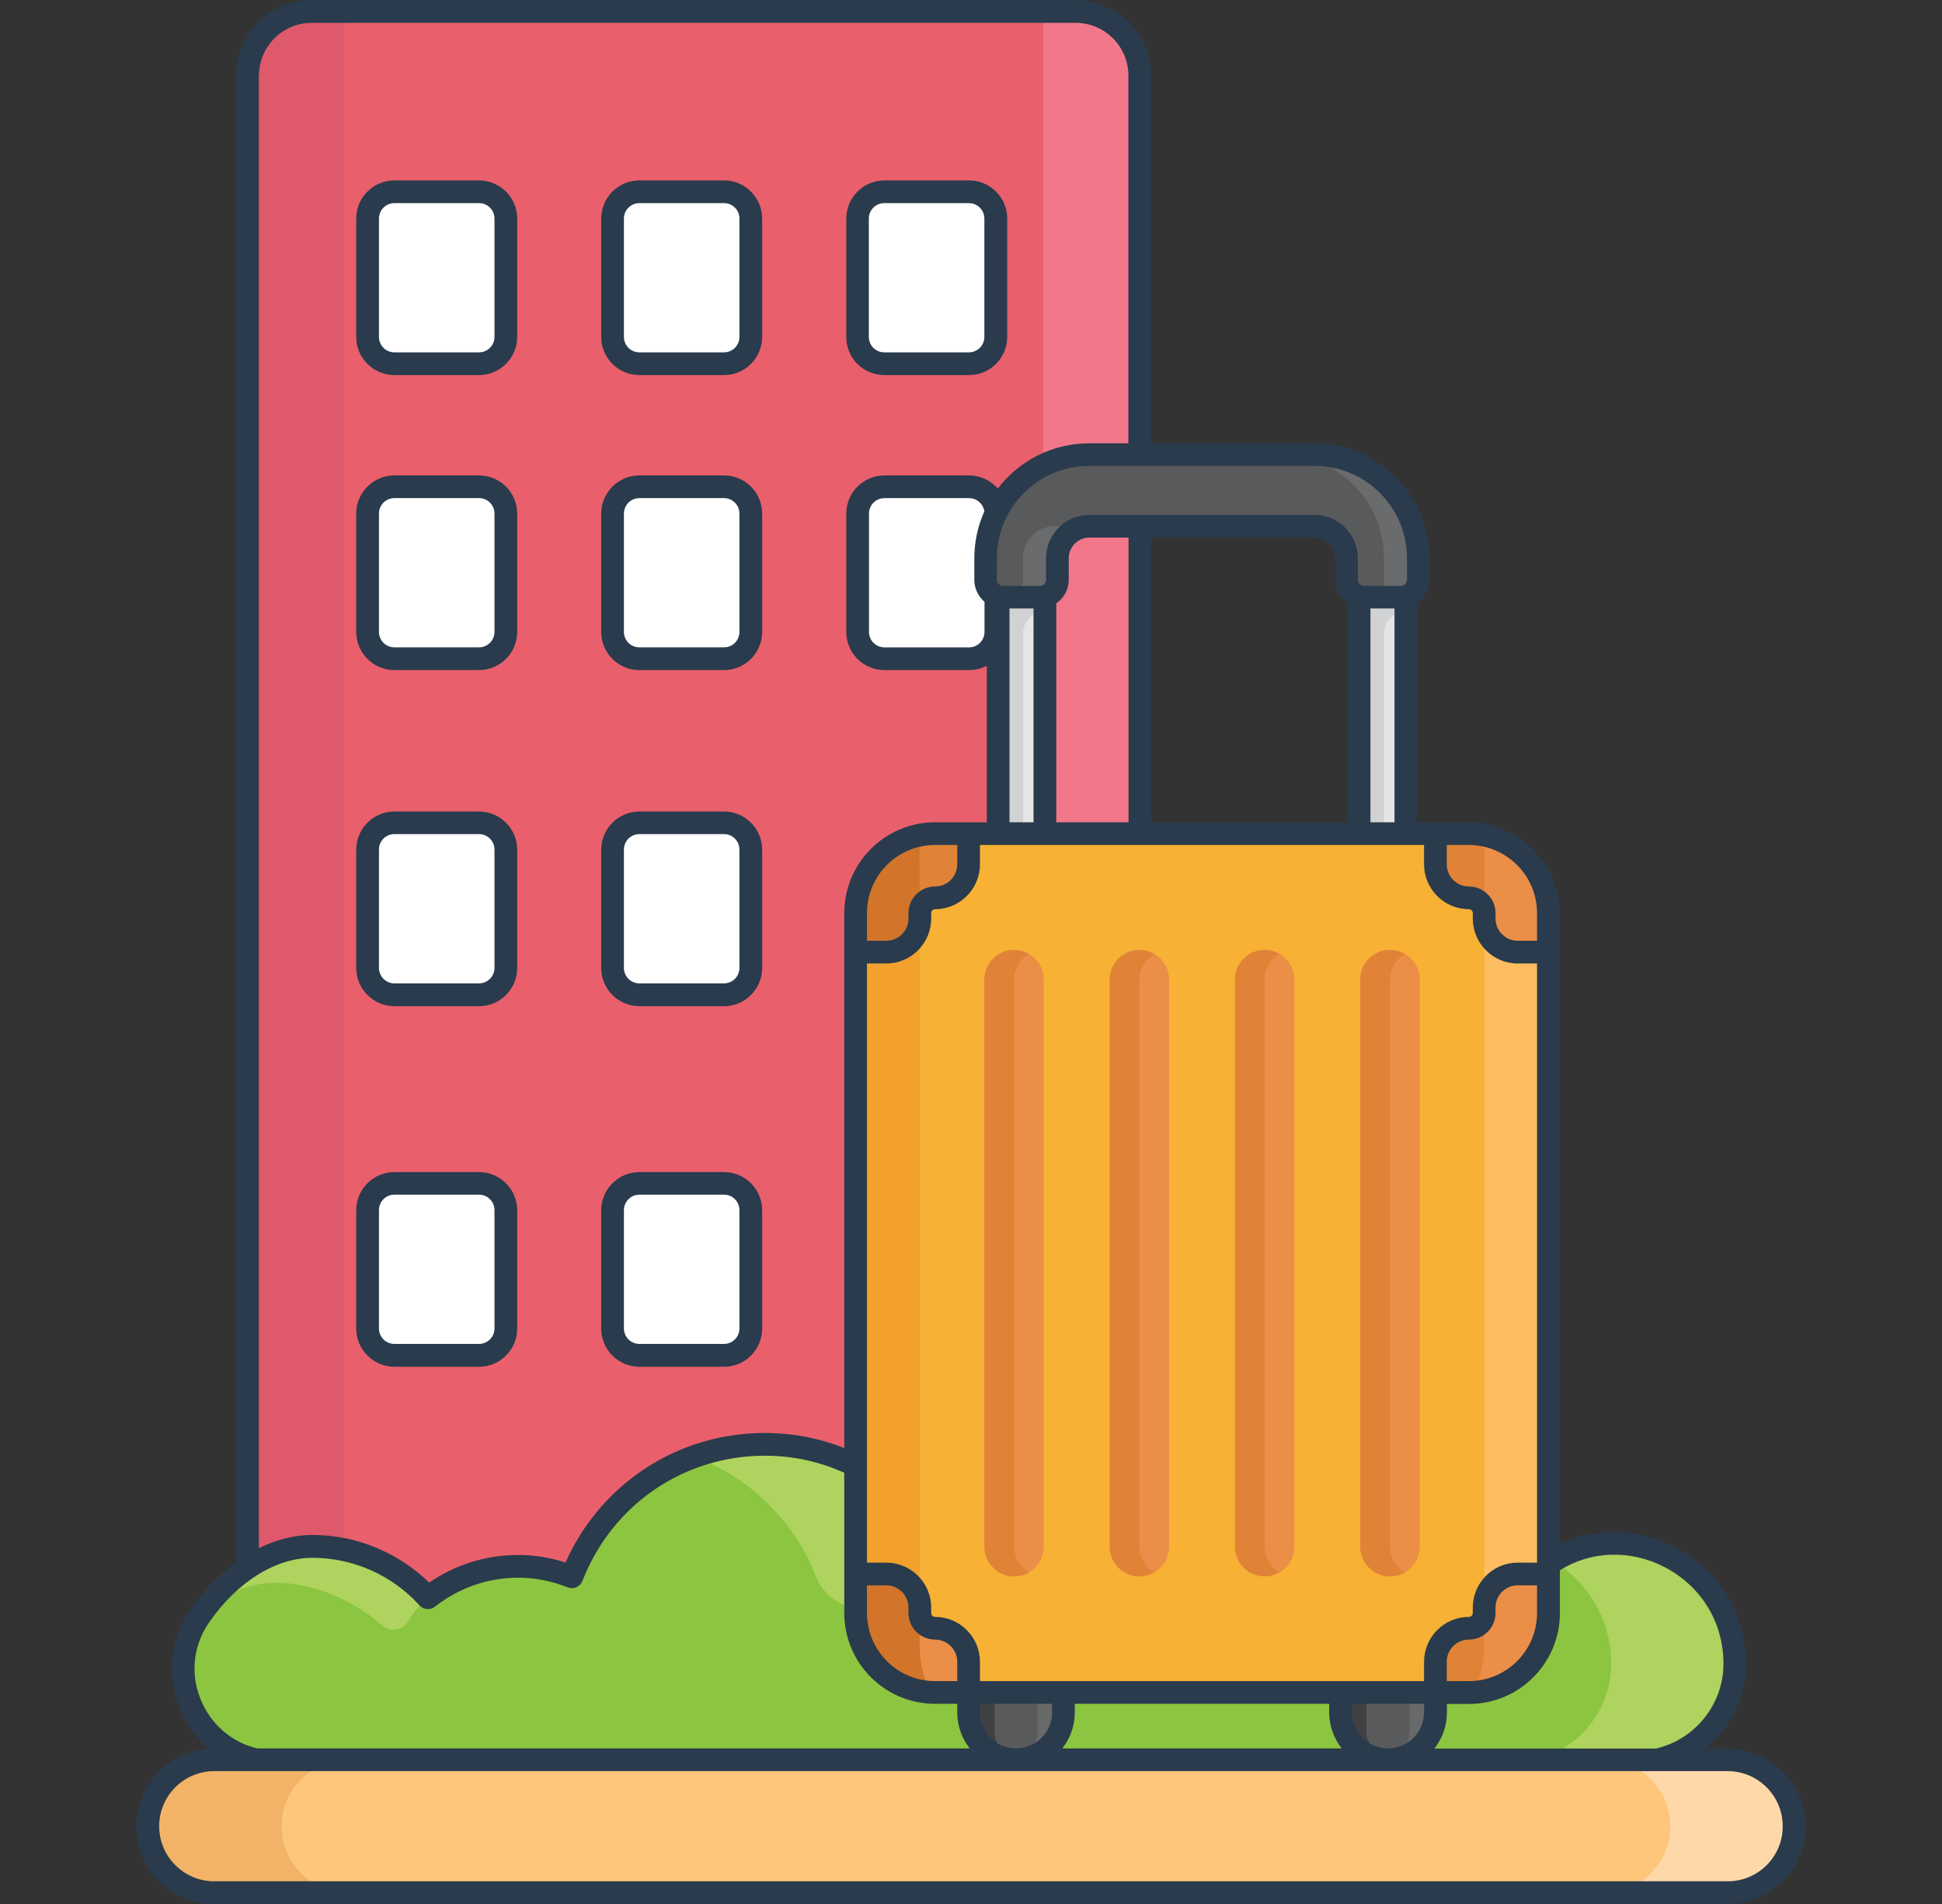 <svg width="51" height="50" viewBox="0 0 51 50" fill="none" xmlns="http://www.w3.org/2000/svg">
<rect x="0" y="0" width="51" height="50" fill="#333333" stroke="none"/>
<g clip-path="url(#clip0_3_12576)">
<path d="M28.255 0.3H8.185C7.257 0.3 6.502 1.055 6.502 1.983V45.079H29.934V1.983C29.937 1.051 29.182 0.3 28.255 0.3Z" fill="#E95F6C"/>
<path d="M6.502 1.983V45.079H9.042V0.3H8.185C7.257 0.3 6.502 1.051 6.502 1.983Z" fill="#DD596B"/>
<path d="M29.936 1.983V45.079H27.396V0.3H28.254C29.182 0.3 29.936 1.051 29.936 1.983Z" fill="#F2778B"/>
<path d="M12.584 9.553H10.362C9.974 9.553 9.656 9.236 9.656 8.848V5.74C9.656 5.352 9.974 5.034 10.362 5.034H12.584C12.972 5.034 13.29 5.352 13.29 5.74V8.848C13.29 9.236 12.972 9.553 12.584 9.553Z" fill="white"/>
<path d="M19.016 9.553H16.794C16.405 9.553 16.088 9.236 16.088 8.848V5.74C16.088 5.352 16.405 5.034 16.794 5.034H19.016C19.404 5.034 19.722 5.352 19.722 5.74V8.848C19.722 9.236 19.408 9.553 19.016 9.553Z" fill="white"/>
<path d="M25.45 9.553H23.227C22.839 9.553 22.521 9.236 22.521 8.848V5.74C22.521 5.352 22.839 5.034 23.227 5.034H25.45C25.838 5.034 26.155 5.352 26.155 5.74V8.848C26.155 9.236 25.841 9.553 25.45 9.553Z" fill="white"/>
<path d="M12.584 17.3H10.362C9.974 17.3 9.656 16.983 9.656 16.595V13.487C9.656 13.099 9.974 12.781 10.362 12.781H12.584C12.972 12.781 13.29 13.099 13.29 13.487V16.595C13.29 16.983 12.972 17.3 12.584 17.3Z" fill="white"/>
<path d="M19.016 17.3H16.794C16.405 17.3 16.088 16.983 16.088 16.595V13.487C16.088 13.099 16.405 12.781 16.794 12.781H19.016C19.404 12.781 19.722 13.099 19.722 13.487V16.595C19.722 16.983 19.408 17.3 19.016 17.3Z" fill="white"/>
<path d="M25.45 17.3H23.227C22.839 17.3 22.521 16.983 22.521 16.595V13.487C22.521 13.099 22.839 12.781 23.227 12.781H25.45C25.838 12.781 26.155 13.099 26.155 13.487V16.595C26.155 16.983 25.841 17.3 25.45 17.3Z" fill="white"/>
<path d="M12.584 26.124H10.362C9.974 26.124 9.656 25.806 9.656 25.418V22.31C9.656 21.922 9.974 21.605 10.362 21.605H12.584C12.972 21.605 13.29 21.922 13.29 22.31V25.418C13.29 25.81 12.972 26.124 12.584 26.124Z" fill="white"/>
<path d="M19.016 26.124H16.794C16.405 26.124 16.088 25.806 16.088 25.418V22.31C16.088 21.922 16.405 21.605 16.794 21.605H19.016C19.404 21.605 19.722 21.922 19.722 22.31V25.418C19.722 25.81 19.408 26.124 19.016 26.124Z" fill="white"/>
<path d="M12.584 35.592H10.362C9.974 35.592 9.656 35.275 9.656 34.887V31.779C9.656 31.391 9.974 31.073 10.362 31.073H12.584C12.972 31.073 13.29 31.391 13.29 31.779V34.887C13.29 35.278 12.972 35.592 12.584 35.592Z" fill="white"/>
<path d="M19.016 35.592H16.794C16.405 35.592 16.088 35.275 16.088 34.887V31.779C16.088 31.391 16.405 31.073 16.794 31.073H19.016C19.404 31.073 19.722 31.391 19.722 31.779V34.887C19.722 35.278 19.408 35.592 19.016 35.592Z" fill="white"/>
<path d="M25.45 35.592H23.227C22.839 35.592 22.521 35.275 22.521 34.887V31.779C22.521 31.391 22.839 31.073 23.227 31.073H25.45C25.838 31.073 26.155 31.391 26.155 31.779V34.887C26.155 35.278 25.841 35.592 25.45 35.592Z" fill="white"/>
<path d="M34.526 12.266H28.606C27.287 12.266 26.211 13.339 26.211 14.662V24.293H27.439V14.662C27.439 14.019 27.961 13.494 28.606 13.494H34.526C35.168 13.494 35.694 14.016 35.694 14.662V24.293H36.921V14.662C36.921 13.339 35.846 12.266 34.526 12.266Z" fill="#D0D2D3"/>
<path d="M26.867 16.637V24.292H27.439V16.062C27.125 16.062 26.867 16.32 26.867 16.637Z" fill="#E5E5E5"/>
<path d="M36.346 16.637V24.292H36.917V16.062C36.603 16.062 36.346 16.32 36.346 16.637Z" fill="#E5E5E5"/>
<path d="M34.526 11.938H28.607C27.104 11.938 25.887 13.155 25.887 14.658V15.226C25.887 15.476 26.091 15.681 26.342 15.681H27.312C27.562 15.681 27.767 15.476 27.767 15.226V14.658C27.767 14.196 28.141 13.818 28.607 13.818H34.526C34.989 13.818 35.366 14.192 35.366 14.658V15.226C35.366 15.476 35.571 15.681 35.821 15.681H36.795C37.045 15.681 37.25 15.476 37.25 15.226V14.658C37.25 13.155 36.029 11.938 34.526 11.938Z" fill="#595A5C"/>
<path d="M26.863 14.658V15.226C26.863 15.476 26.659 15.681 26.408 15.681H27.311C27.562 15.681 27.766 15.476 27.766 15.226V14.658C27.766 14.196 28.14 13.818 28.606 13.818H27.703C27.241 13.818 26.863 14.196 26.863 14.658Z" fill="#6A6B6C"/>
<path d="M33.623 11.938C35.126 11.938 36.343 13.155 36.343 14.658V15.681H36.791C37.041 15.681 37.246 15.476 37.246 15.226V14.658C37.246 13.155 36.029 11.938 34.526 11.938" fill="#6A6B6C"/>
<path d="M40.292 41.374C39.918 41.731 39.668 42.14 39.495 42.588C39.167 42.458 38.761 41.642 37.544 41.642C35.699 41.642 35.339 42.616 34.845 43.004C34.277 42.38 33.462 41.985 32.549 41.985C32.037 41.985 31.487 42.196 30.989 42.609C30.213 43.255 29.116 43.375 28.266 42.835C27.68 42.461 27.038 42.256 26.456 42.256C26.449 42.256 26.442 42.256 26.435 42.256C25.86 42.263 25.341 41.918 25.13 41.382C24.339 39.36 22.385 37.928 20.081 37.928C17.771 37.928 15.806 39.374 15.015 41.406C14.581 41.233 14.109 41.135 13.611 41.135C12.715 41.135 11.89 41.445 11.237 41.96C10.489 41.135 9.41 40.612 8.203 40.612C7.198 40.612 6.079 41.23 5.247 42.429C4.118 44.052 5.282 46.275 7.258 46.275H42.97C44.395 46.275 45.552 45.117 45.552 43.692C45.559 40.958 42.271 39.487 40.292 41.374Z" fill="#8CC540"/>
<path d="M40.787 40.993C41.672 41.529 42.311 42.489 42.311 43.692C42.311 45.117 41.154 46.274 39.728 46.274H42.978C44.403 46.274 45.56 45.117 45.56 43.692C45.56 41.173 42.773 39.73 40.787 40.993Z" fill="#AED35E"/>
<path d="M7.24 41.565C8.263 41.565 9.304 42.045 10.055 42.694C10.253 42.863 10.553 42.824 10.694 42.606C10.863 42.345 11.082 42.052 11.244 41.956C10.496 41.131 9.417 40.609 8.21 40.609C7.268 40.609 6.227 41.152 5.416 42.207C6.009 41.784 6.644 41.565 7.24 41.565Z" fill="#AED35E"/>
<path d="M21.425 41.395C21.633 41.932 22.162 42.263 22.738 42.26H22.748C23.249 42.26 23.789 42.408 24.304 42.687C25.302 43.226 26.516 43.173 27.43 42.5C27.451 42.486 27.472 42.468 27.493 42.454C27.144 42.327 26.794 42.26 26.463 42.26C26.456 42.26 26.449 42.26 26.442 42.26C25.863 42.267 25.348 41.918 25.136 41.378C24.343 39.36 22.392 37.931 20.092 37.931C19.439 37.931 18.814 38.048 18.232 38.259C19.693 38.792 20.857 39.942 21.425 41.395Z" fill="#AED35E"/>
<path d="M45.376 49.703H5.628C4.664 49.703 3.885 48.924 3.885 47.961C3.885 46.997 4.664 46.218 5.628 46.218H45.376C46.339 46.218 47.118 46.997 47.118 47.961C47.118 48.92 46.339 49.703 45.376 49.703Z" fill="#FEC67A"/>
<path d="M7.395 47.957C7.395 46.994 8.174 46.214 9.137 46.214H5.624C4.661 46.214 3.881 46.994 3.881 47.957C3.881 48.92 4.661 49.7 5.624 49.7H9.137C8.178 49.703 7.395 48.92 7.395 47.957Z" fill="#F2B368"/>
<path d="M45.376 46.214H42.123C43.086 46.214 43.866 46.994 43.866 47.957C43.866 48.92 43.086 49.7 42.123 49.7H45.376C46.339 49.7 47.118 48.92 47.118 47.957C47.118 46.998 46.339 46.214 45.376 46.214Z" fill="#FFD8A9"/>
<path d="M26.681 46.215C27.369 46.215 27.926 45.657 27.926 44.969V43.918H25.436V44.969C25.436 45.657 25.993 46.215 26.681 46.215Z" fill="#595A5C"/>
<path d="M27.248 43.918V45.474C27.248 45.971 26.684 46.215 26.684 46.215C27.372 46.215 27.929 45.657 27.929 44.969V43.918H27.248Z" fill="#686969"/>
<path d="M26.116 43.918V45.488C26.116 45.943 26.681 46.215 26.681 46.215C25.993 46.215 25.436 45.657 25.436 44.969V43.918H26.116Z" fill="#404143"/>
<path d="M36.452 46.215C37.14 46.215 37.698 45.657 37.698 44.969V43.918H35.207V44.969C35.207 45.657 35.764 46.215 36.452 46.215Z" fill="#595A5C"/>
<path d="M37.018 43.918V45.474C37.018 45.971 36.453 46.215 36.453 46.215C37.141 46.215 37.699 45.657 37.699 44.969V43.918H37.018Z" fill="#686969"/>
<path d="M35.886 43.918V45.488C35.886 45.943 36.45 46.215 36.45 46.215C35.763 46.215 35.205 45.657 35.205 44.969V43.918H35.886Z" fill="#404143"/>
<path d="M38.577 44.447H24.557C23.404 44.447 22.469 43.512 22.469 42.359V23.979C22.469 22.825 23.404 21.89 24.557 21.89H38.577C39.73 21.89 40.665 22.825 40.665 23.979V42.359C40.662 43.512 39.73 44.447 38.577 44.447Z" fill="#F7B134"/>
<path d="M38.706 21.897C38.904 21.999 39.017 22.207 38.978 22.645V43.057C38.978 43.914 38.812 44.292 38.537 44.443H38.576C39.73 44.443 40.664 43.508 40.664 42.355V23.975C40.661 22.871 39.8 21.964 38.706 21.897Z" fill="#FDBD60"/>
<path d="M24.427 21.897C24.229 21.999 24.116 22.207 24.155 22.645V43.057C24.155 43.914 24.321 44.292 24.596 44.443H24.557C23.404 44.443 22.469 43.508 22.469 42.355V23.975C22.469 22.871 23.333 21.964 24.427 21.897Z" fill="#F2A22C"/>
<path d="M38.578 23.58C38.8 23.58 38.98 23.76 38.98 23.982V24.127C38.98 24.613 39.375 25.005 39.858 25.005H40.666V23.982C40.666 22.828 39.731 21.894 38.578 21.894H37.699V22.701C37.696 23.185 38.091 23.58 38.578 23.58Z" fill="#E08337"/>
<path d="M40.661 23.978C40.661 22.871 39.797 21.964 38.707 21.897C38.905 21.999 39.017 22.207 38.979 22.645V24.201C39.017 24.649 39.395 25.002 39.854 25.002H40.661V23.978Z" fill="#EB8E48"/>
<path d="M24.159 24.123V23.979C24.159 23.756 24.339 23.576 24.561 23.576C25.048 23.576 25.44 23.181 25.44 22.698V21.89H24.561C23.407 21.89 22.473 22.825 22.473 23.979V25.002H23.28C23.764 25.005 24.159 24.61 24.159 24.123Z" fill="#E08337"/>
<path d="M24.557 42.757C24.335 42.757 24.155 42.577 24.155 42.355V42.211C24.155 41.724 23.76 41.332 23.277 41.332H22.469V42.355C22.469 43.509 23.404 44.444 24.557 44.444H25.436V43.639C25.436 43.152 25.044 42.757 24.557 42.757Z" fill="#EB8E48"/>
<path d="M24.151 24.201V22.645C24.113 22.207 24.226 21.996 24.423 21.897C23.333 21.964 22.469 22.871 22.469 23.978V25.002H23.277C23.735 25.005 24.113 24.652 24.151 24.201Z" fill="#D2742A"/>
<path d="M24.151 43.061V42.136C24.113 41.688 23.735 41.335 23.277 41.335H22.469V42.358C22.469 43.512 23.404 44.447 24.557 44.447H24.596C24.317 44.295 24.151 43.918 24.151 43.061Z" fill="#D2742A"/>
<path d="M38.976 42.214V42.358C38.976 42.581 38.796 42.761 38.574 42.761C38.087 42.761 37.695 43.156 37.695 43.639V44.447H38.574C39.727 44.447 40.662 43.512 40.662 42.358V41.335H39.854C39.371 41.335 38.976 41.727 38.976 42.214Z" fill="#E08337"/>
<path d="M40.661 42.358V41.335H39.853C39.394 41.335 39.017 41.688 38.978 42.136V43.061C38.978 43.918 38.812 44.295 38.537 44.447H38.576C39.73 44.447 40.661 43.512 40.661 42.358Z" fill="#EB8E48"/>
<path d="M26.631 41.396C26.201 41.396 25.852 41.046 25.852 40.616V25.725C25.852 25.295 26.201 24.945 26.631 24.945C27.062 24.945 27.411 25.295 27.411 25.725V40.616C27.411 41.046 27.062 41.396 26.631 41.396Z" fill="#EB8E48"/>
<path d="M26.631 40.616V25.725C26.631 25.436 26.79 25.185 27.023 25.051C26.906 24.984 26.776 24.945 26.631 24.945C26.201 24.945 25.852 25.295 25.852 25.725V40.616C25.852 41.046 26.201 41.396 26.631 41.396C26.772 41.396 26.906 41.357 27.023 41.29C26.79 41.156 26.631 40.902 26.631 40.616Z" fill="#E08337"/>
<path d="M29.922 41.396C29.492 41.396 29.143 41.046 29.143 40.616V25.725C29.143 25.295 29.492 24.945 29.922 24.945C30.353 24.945 30.702 25.295 30.702 25.725V40.616C30.702 41.046 30.353 41.396 29.922 41.396Z" fill="#EB8E48"/>
<path d="M29.922 40.616V25.725C29.922 25.436 30.081 25.185 30.314 25.051C30.197 24.984 30.067 24.945 29.922 24.945C29.492 24.945 29.143 25.295 29.143 25.725V40.616C29.143 41.046 29.492 41.396 29.922 41.396C30.063 41.396 30.197 41.357 30.314 41.29C30.078 41.156 29.922 40.902 29.922 40.616Z" fill="#E08337"/>
<path d="M33.211 41.396C32.781 41.396 32.432 41.046 32.432 40.616V25.725C32.432 25.295 32.781 24.945 33.211 24.945C33.642 24.945 33.991 25.295 33.991 25.725V40.616C33.995 41.046 33.642 41.396 33.211 41.396Z" fill="#EB8E48"/>
<path d="M33.211 40.616V25.725C33.211 25.436 33.37 25.185 33.603 25.051C33.486 24.984 33.356 24.945 33.211 24.945C32.781 24.945 32.432 25.295 32.432 25.725V40.616C32.432 41.046 32.781 41.396 33.211 41.396C33.352 41.396 33.486 41.357 33.603 41.29C33.37 41.156 33.211 40.902 33.211 40.616Z" fill="#E08337"/>
<path d="M36.502 41.396C36.072 41.396 35.723 41.046 35.723 40.616V25.725C35.723 25.295 36.072 24.945 36.502 24.945C36.933 24.945 37.282 25.295 37.282 25.725V40.616C37.282 41.046 36.933 41.396 36.502 41.396Z" fill="#F39E24"/>
<path d="M36.502 41.396C36.072 41.396 35.723 41.046 35.723 40.616V25.725C35.723 25.295 36.072 24.945 36.502 24.945C36.933 24.945 37.282 25.295 37.282 25.725V40.616C37.282 41.046 36.933 41.396 36.502 41.396Z" fill="#EB8E48"/>
<path d="M36.502 40.616V25.725C36.502 25.436 36.661 25.185 36.894 25.051C36.778 24.984 36.647 24.945 36.502 24.945C36.072 24.945 35.723 25.295 35.723 25.725V40.616C35.723 41.046 36.072 41.396 36.502 41.396C36.643 41.396 36.778 41.357 36.894 41.29C36.657 41.156 36.502 40.902 36.502 40.616Z" fill="#E08337"/>
<path d="M45.374 45.918H44.796C45.445 45.382 45.854 44.574 45.854 43.692C45.854 42.38 45.156 41.23 43.984 40.623C43.014 40.118 41.896 40.104 40.958 40.553V23.979C40.958 22.663 39.889 21.594 38.573 21.594H37.215V15.847C37.412 15.709 37.542 15.484 37.542 15.226V14.658C37.542 12.993 36.188 11.638 34.523 11.638H30.233V1.983C30.233 0.889 29.344 0 28.25 0H8.184C7.09 0 6.201 0.889 6.201 1.983V41.025C5.76 41.343 5.355 41.759 5.005 42.26C4.473 43.026 4.363 43.96 4.702 44.821C4.871 45.255 5.146 45.633 5.485 45.925C4.423 45.996 3.58 46.881 3.58 47.961C3.58 49.086 4.497 50.004 5.623 50.004H45.374C46.5 50.004 47.417 49.086 47.417 47.961C47.417 46.832 46.5 45.918 45.374 45.918ZM43.713 41.152C44.683 41.657 45.261 42.606 45.261 43.692C45.261 44.754 44.517 45.682 43.487 45.918H37.669C37.874 45.657 37.998 45.329 37.998 44.973V44.747H38.58C39.896 44.747 40.965 43.678 40.965 42.362V41.237C41.779 40.722 42.82 40.69 43.713 41.152ZM25.735 44.969V44.743H27.629V44.969C27.629 45.491 27.206 45.915 26.684 45.915C26.158 45.918 25.735 45.491 25.735 44.969ZM37.398 22.19V22.698C37.398 23.347 37.927 23.876 38.576 23.876C38.633 23.876 38.678 23.922 38.678 23.979V24.123C38.678 24.773 39.208 25.302 39.857 25.302H40.365V41.036H39.857C39.208 41.036 38.678 41.565 38.678 42.214V42.359C38.678 42.415 38.633 42.461 38.576 42.461C37.927 42.461 37.398 42.99 37.398 43.639V44.147H25.735V43.639C25.735 42.99 25.206 42.461 24.557 42.461C24.5 42.461 24.454 42.415 24.454 42.359V42.214C24.454 41.565 23.925 41.036 23.276 41.036H22.768V25.302H23.276C23.925 25.302 24.454 24.773 24.454 24.123V23.979C24.454 23.922 24.5 23.876 24.557 23.876C25.206 23.876 25.735 23.347 25.735 22.698V22.19H37.398ZM25.855 15.805V16.595C25.855 16.821 25.671 17.001 25.449 17.001H23.227C23.001 17.001 22.821 16.817 22.821 16.595V13.487C22.821 13.261 23.004 13.081 23.227 13.081H25.449C25.654 13.081 25.82 13.233 25.851 13.427C25.682 13.804 25.587 14.221 25.587 14.662V15.23C25.587 15.455 25.692 15.664 25.855 15.805ZM26.511 15.978H27.142V21.594H26.511V15.978ZM34.526 14.118C34.823 14.118 35.066 14.362 35.066 14.658V15.226C35.066 15.484 35.197 15.709 35.394 15.847V21.594H30.233V14.118H34.526ZM29.637 21.594H27.739V15.847C27.936 15.709 28.067 15.484 28.067 15.226V14.658C28.067 14.362 28.31 14.118 28.607 14.118H29.637V21.594ZM40.365 41.632V42.359C40.365 43.346 39.564 44.147 38.576 44.147H37.994V43.639C37.994 43.318 38.255 43.057 38.576 43.057C38.961 43.057 39.275 42.743 39.275 42.359V42.214C39.275 41.893 39.536 41.632 39.857 41.632H40.365ZM25.139 22.698C25.139 23.019 24.878 23.28 24.557 23.28C24.172 23.28 23.858 23.594 23.858 23.979V24.123C23.858 24.444 23.597 24.705 23.276 24.705H22.768V23.979C22.768 22.991 23.569 22.19 24.557 22.19H25.139V22.698ZM22.768 41.632H23.276C23.597 41.632 23.858 41.893 23.858 42.214V42.359C23.858 42.743 24.172 43.057 24.557 43.057C24.878 43.057 25.139 43.318 25.139 43.639V44.147H24.557C23.569 44.147 22.768 43.346 22.768 42.359V41.632ZM28.226 44.969V44.743H34.907V44.969C34.907 45.326 35.031 45.654 35.235 45.915H27.897C28.102 45.657 28.226 45.326 28.226 44.969ZM35.504 44.969V44.743H37.398V44.969C37.398 45.491 36.975 45.915 36.452 45.915C35.93 45.918 35.504 45.491 35.504 44.969ZM40.365 23.979V24.705H39.857C39.536 24.705 39.275 24.444 39.275 24.123V23.979C39.275 23.594 38.961 23.28 38.576 23.28C38.255 23.28 37.994 23.019 37.994 22.698V22.19H38.576C39.56 22.19 40.365 22.994 40.365 23.979ZM35.99 21.594V15.978H36.622V21.594H35.99ZM36.95 14.658V15.226C36.95 15.314 36.879 15.385 36.791 15.385H35.817C35.729 15.385 35.659 15.314 35.659 15.226V14.658C35.659 14.03 35.147 13.522 34.523 13.522H28.607C27.979 13.522 27.471 14.034 27.471 14.658V15.226C27.471 15.314 27.4 15.385 27.312 15.385H26.338C26.25 15.385 26.179 15.314 26.179 15.226V14.658C26.179 13.321 27.266 12.235 28.603 12.235H34.523C35.863 12.235 36.95 13.321 36.95 14.658ZM6.801 1.983C6.801 1.221 7.422 0.6 8.184 0.6H28.25C29.012 0.6 29.633 1.221 29.633 1.983V11.642H28.603C27.626 11.642 26.754 12.107 26.204 12.831C26.021 12.619 25.749 12.485 25.449 12.485H23.227C22.673 12.485 22.225 12.937 22.225 13.487V16.595C22.225 17.149 22.676 17.597 23.227 17.597H25.449C25.615 17.597 25.774 17.555 25.915 17.484V21.594H24.557C23.241 21.594 22.172 22.663 22.172 23.979V38.026C21.509 37.766 20.81 37.631 20.083 37.631C17.801 37.631 15.779 38.958 14.851 41.032C14.442 40.902 14.03 40.835 13.613 40.835C12.767 40.835 11.962 41.085 11.271 41.561C10.452 40.764 9.352 40.309 8.205 40.309C7.732 40.309 7.256 40.432 6.797 40.658V1.983H6.801ZM5.259 44.602C4.995 43.929 5.079 43.198 5.496 42.599C6.229 41.54 7.242 40.909 8.205 40.909C9.274 40.909 10.297 41.364 11.017 42.158C11.123 42.274 11.299 42.288 11.422 42.193C12.054 41.696 12.812 41.431 13.613 41.431C14.047 41.431 14.481 41.516 14.908 41.685C14.982 41.713 15.063 41.713 15.137 41.681C15.211 41.65 15.268 41.59 15.296 41.516C16.072 39.519 17.953 38.228 20.083 38.228C20.814 38.228 21.516 38.379 22.172 38.676V42.359C22.172 43.675 23.241 44.743 24.557 44.743H25.139V44.969C25.139 45.326 25.262 45.654 25.467 45.915H6.762C6.081 45.76 5.52 45.269 5.259 44.602ZM45.374 49.404H5.626C4.829 49.404 4.18 48.755 4.18 47.957C4.18 47.16 4.829 46.511 5.626 46.511H6.723H43.519H45.371C46.168 46.511 46.817 47.16 46.817 47.957C46.821 48.755 46.172 49.404 45.374 49.404Z" fill="#293B4C"/>
<path d="M10.357 9.85H12.58C13.134 9.85 13.582 9.398 13.582 8.848V5.74C13.582 5.186 13.13 4.738 12.58 4.738H10.357C9.803 4.738 9.355 5.189 9.355 5.74V8.848C9.355 9.402 9.807 9.85 10.357 9.85ZM9.952 5.74C9.952 5.514 10.135 5.334 10.357 5.334H12.58C12.806 5.334 12.986 5.517 12.986 5.74V8.848C12.986 9.073 12.802 9.253 12.58 9.253H10.357C10.132 9.253 9.952 9.07 9.952 8.848V5.74Z" fill="#293B4C"/>
<path d="M16.791 9.85H19.014C19.567 9.85 20.015 9.398 20.015 8.848V5.74C20.015 5.186 19.564 4.738 19.014 4.738H16.791C16.237 4.738 15.789 5.189 15.789 5.74V8.848C15.789 9.402 16.237 9.85 16.791 9.85ZM16.385 5.74C16.385 5.514 16.569 5.334 16.791 5.334H19.014C19.239 5.334 19.419 5.517 19.419 5.74V8.848C19.419 9.073 19.236 9.253 19.014 9.253H16.791C16.565 9.253 16.385 9.07 16.385 8.848V5.74Z" fill="#293B4C"/>
<path d="M23.227 9.85H25.449C26.003 9.85 26.451 9.398 26.451 8.848V5.74C26.451 5.186 25.999 4.738 25.449 4.738H23.227C22.673 4.738 22.225 5.189 22.225 5.74V8.848C22.221 9.402 22.673 9.85 23.227 9.85ZM22.817 5.74C22.817 5.514 23.001 5.334 23.223 5.334H25.445C25.671 5.334 25.851 5.517 25.851 5.74V8.848C25.851 9.073 25.668 9.253 25.445 9.253H23.223C22.997 9.253 22.817 9.07 22.817 8.848V5.74Z" fill="#293B4C"/>
<path d="M10.357 17.597H12.58C13.134 17.597 13.582 17.145 13.582 16.595V13.487C13.582 12.933 13.13 12.485 12.58 12.485H10.357C9.803 12.485 9.355 12.936 9.355 13.487V16.595C9.355 17.149 9.807 17.597 10.357 17.597ZM9.952 13.487C9.952 13.261 10.135 13.081 10.357 13.081H12.58C12.806 13.081 12.986 13.264 12.986 13.487V16.595C12.986 16.821 12.802 17 12.58 17H10.357C10.132 17 9.952 16.817 9.952 16.595V13.487Z" fill="#293B4C"/>
<path d="M16.791 17.597H19.014C19.567 17.597 20.015 17.145 20.015 16.595V13.487C20.015 12.933 19.564 12.485 19.014 12.485H16.791C16.237 12.485 15.789 12.936 15.789 13.487V16.595C15.789 17.149 16.237 17.597 16.791 17.597ZM16.385 13.487C16.385 13.261 16.569 13.081 16.791 13.081H19.014C19.239 13.081 19.419 13.264 19.419 13.487V16.595C19.419 16.821 19.236 17 19.014 17H16.791C16.565 17 16.385 16.817 16.385 16.595V13.487Z" fill="#293B4C"/>
<path d="M10.357 26.423H12.58C13.134 26.423 13.582 25.972 13.582 25.422V22.313C13.582 21.76 13.13 21.311 12.58 21.311H10.357C9.803 21.311 9.355 21.763 9.355 22.313V25.422C9.355 25.972 9.807 26.423 10.357 26.423ZM9.952 22.31C9.952 22.084 10.135 21.904 10.357 21.904H12.58C12.806 21.904 12.986 22.088 12.986 22.31V25.418C12.986 25.644 12.802 25.824 12.58 25.824H10.357C10.132 25.824 9.952 25.64 9.952 25.418V22.31Z" fill="#293B4C"/>
<path d="M16.791 26.423H19.014C19.567 26.423 20.015 25.972 20.015 25.422V22.313C20.015 21.76 19.564 21.311 19.014 21.311H16.791C16.237 21.311 15.789 21.763 15.789 22.313V25.422C15.789 25.972 16.237 26.423 16.791 26.423ZM16.385 22.31C16.385 22.084 16.569 21.904 16.791 21.904H19.014C19.239 21.904 19.419 22.088 19.419 22.31V25.418C19.419 25.644 19.236 25.824 19.014 25.824H16.791C16.565 25.824 16.385 25.64 16.385 25.418V22.31Z" fill="#293B4C"/>
<path d="M10.357 35.892H12.58C13.134 35.892 13.582 35.441 13.582 34.89V31.782C13.582 31.228 13.13 30.78 12.58 30.78H10.357C9.803 30.78 9.355 31.232 9.355 31.782V34.89C9.355 35.441 9.807 35.892 10.357 35.892ZM9.952 31.779C9.952 31.553 10.135 31.373 10.357 31.373H12.58C12.806 31.373 12.986 31.556 12.986 31.779V34.887C12.986 35.112 12.802 35.292 12.58 35.292H10.357C10.132 35.292 9.952 35.109 9.952 34.887V31.779Z" fill="#293B4C"/>
<path d="M16.791 35.892H19.014C19.567 35.892 20.015 35.441 20.015 34.89V31.782C20.015 31.228 19.564 30.78 19.014 30.78H16.791C16.237 30.78 15.789 31.232 15.789 31.782V34.89C15.789 35.441 16.237 35.892 16.791 35.892ZM16.385 31.779C16.385 31.553 16.569 31.373 16.791 31.373H19.014C19.239 31.373 19.419 31.556 19.419 31.779V34.887C19.419 35.112 19.236 35.292 19.014 35.292H16.791C16.565 35.292 16.385 35.109 16.385 34.887V31.779Z" fill="#293B4C"/>
</g>
<defs>
<clipPath id="clip0_3_12576">
<rect width="50" height="50" fill="white" transform="translate(0.5)"/>
</clipPath>
</defs>
</svg>

